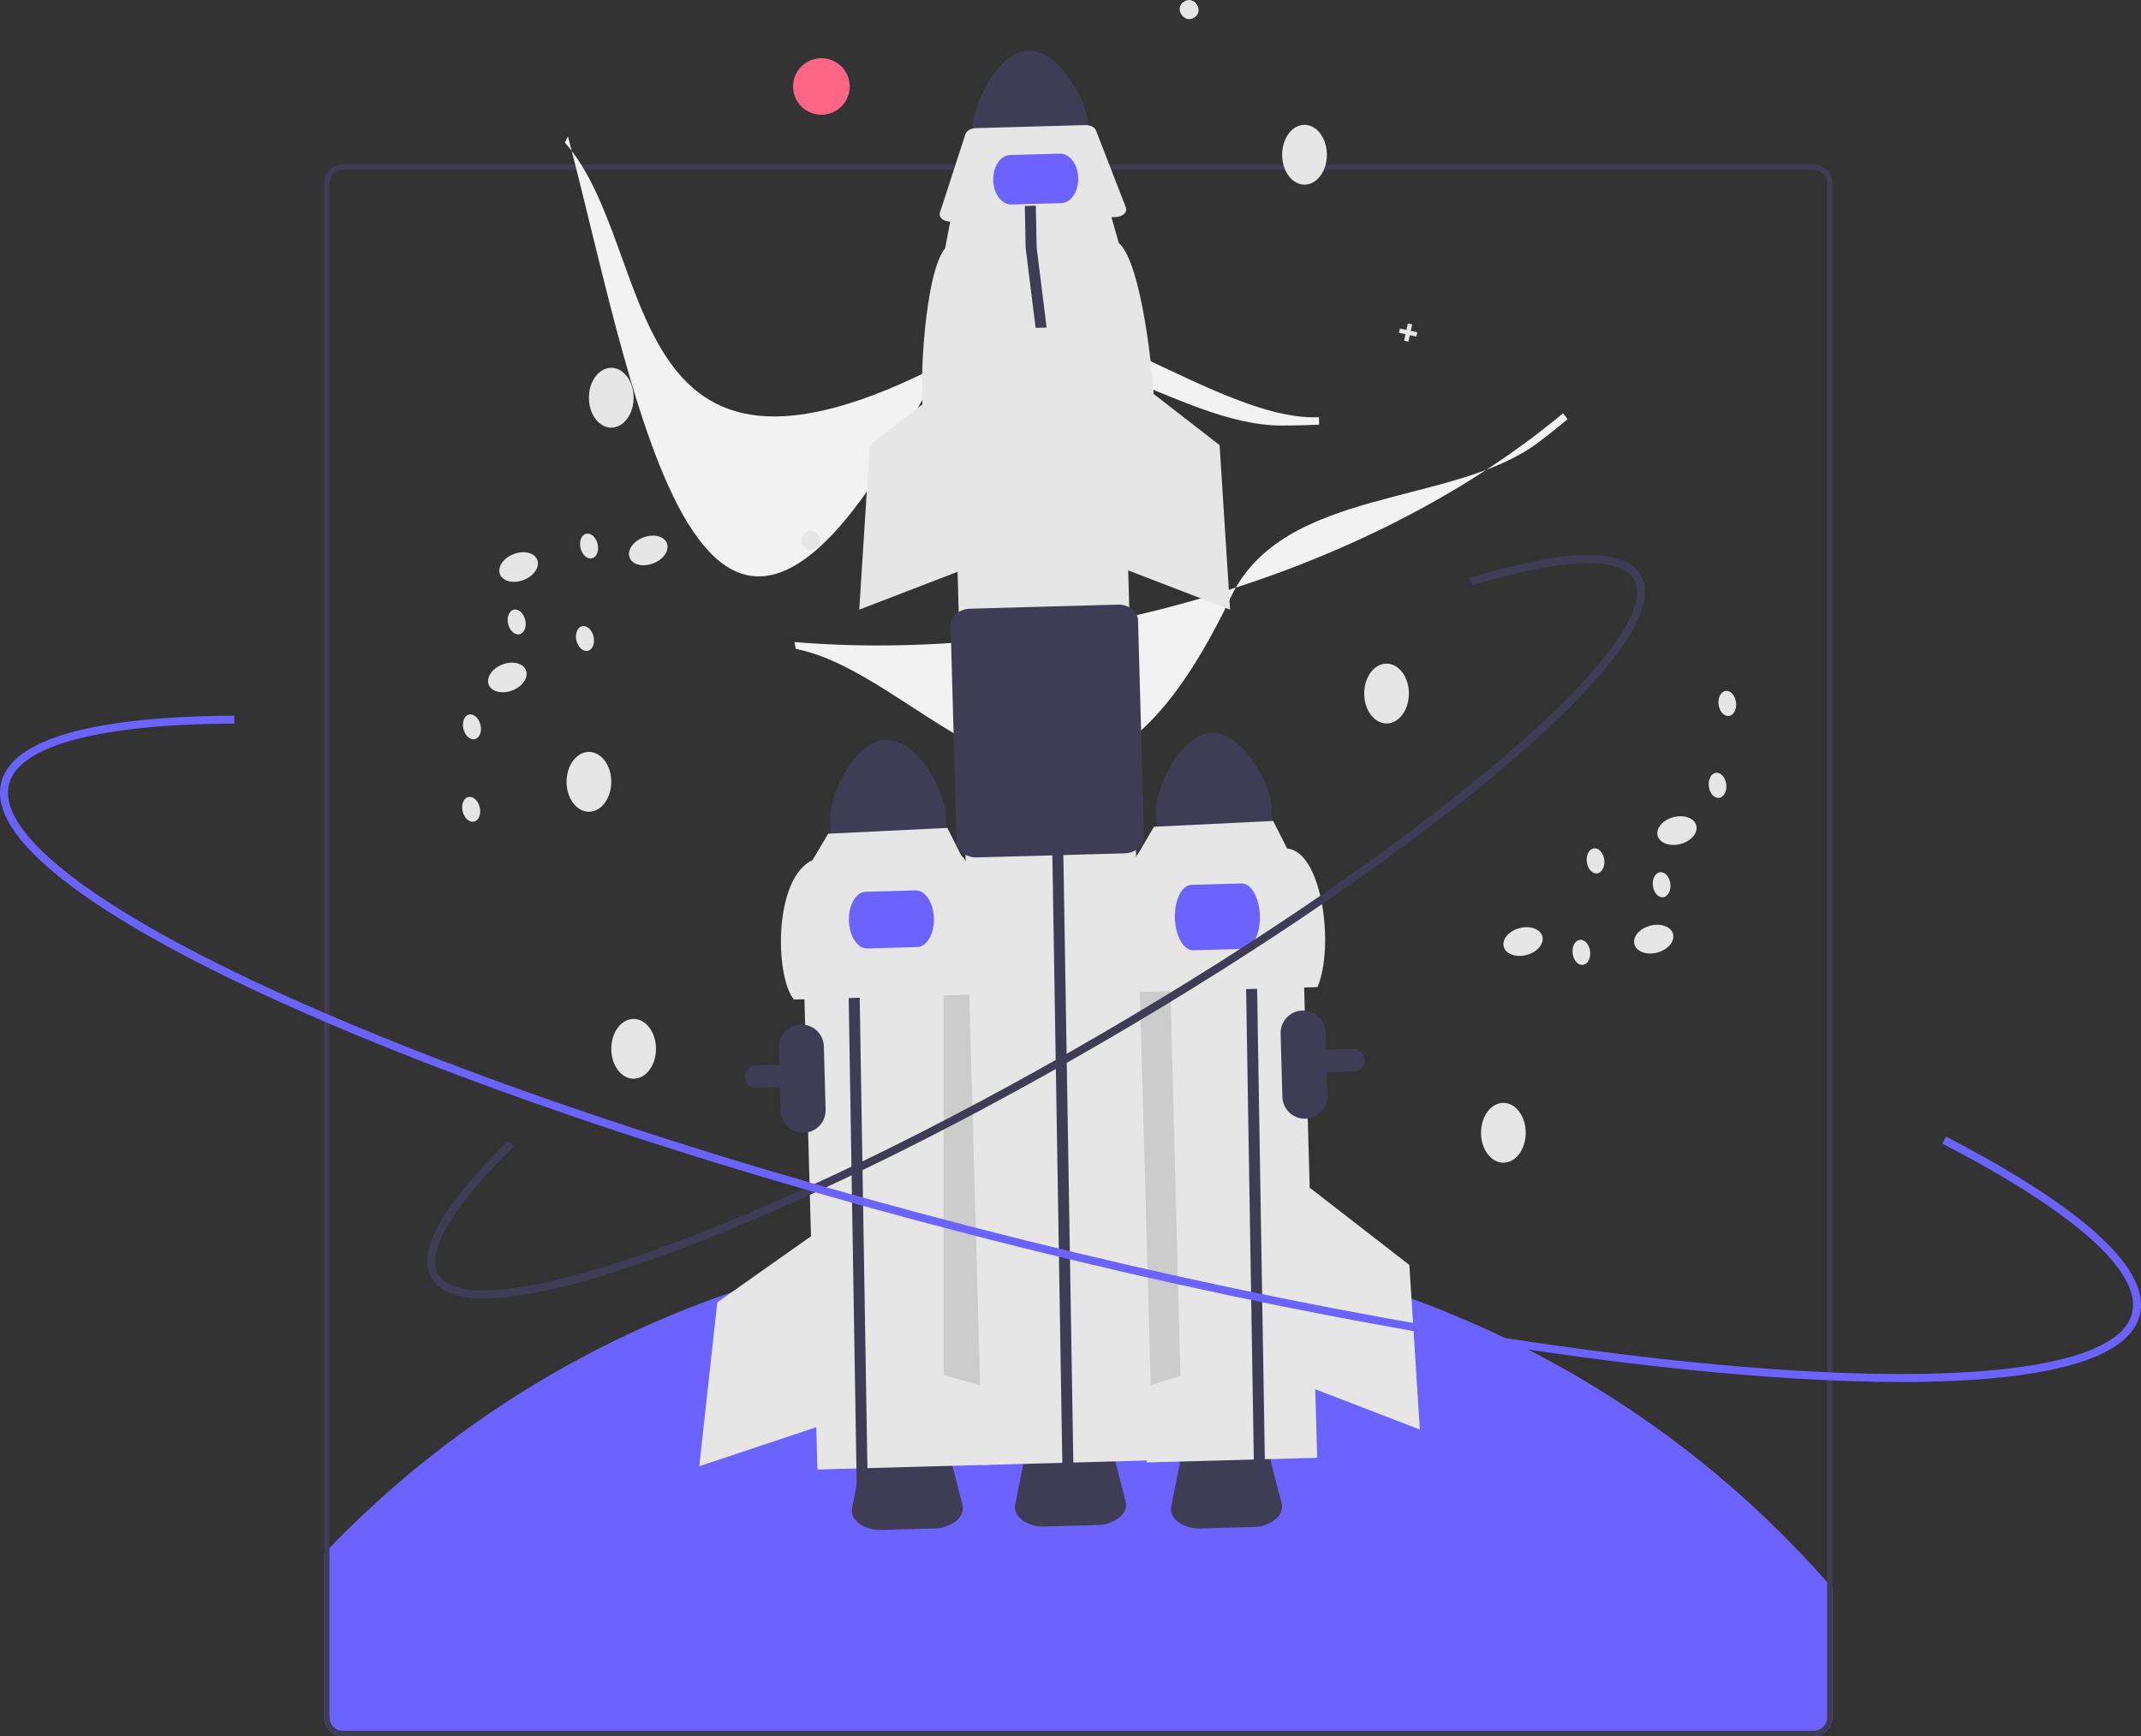 <svg width="148" height="120" viewBox="0 0 148 120" fill="none" xmlns="http://www.w3.org/2000/svg">
<rect x="0" y="0" width="148" height="120" fill="#333333" stroke="none"/>
<g clip-path="url(#clip0_1_9827)">
<path d="M126.664 109.769V118.722C126.663 119.061 126.528 119.386 126.288 119.625C126.048 119.865 125.723 120 125.383 120H23.688C23.349 119.999 23.023 119.864 22.784 119.625C22.544 119.385 22.408 119.061 22.408 118.722V107.381C22.528 107.253 22.649 107.127 22.773 107.001C29.529 100.011 37.662 94.495 46.66 90.8C55.657 87.105 65.325 85.311 75.052 85.532C84.779 85.753 94.355 87.984 103.175 92.084C111.995 96.183 119.868 102.063 126.298 109.352C126.422 109.489 126.543 109.63 126.664 109.769Z" fill="#6C63FF"/>
<path d="M93.1 11.551C92.998 11.489 92.896 11.428 92.793 11.37H82.104C82.027 11.491 81.954 11.613 81.883 11.735H93.408C93.305 11.673 93.203 11.613 93.1 11.551ZM22.408 47.603V50.323C22.453 50.327 22.501 50.327 22.547 50.329L22.455 55.558L22.408 55.532V56.047L22.446 56.067L22.408 58.26V65.818H22.773V46.371C22.671 46.765 22.549 47.176 22.408 47.603ZM93.1 11.551C92.998 11.489 92.896 11.428 92.793 11.37H82.104C82.027 11.491 81.954 11.613 81.883 11.735H93.408C93.305 11.673 93.203 11.613 93.1 11.551ZM125.383 11.37H23.688C23.349 11.37 23.023 11.505 22.783 11.745C22.543 11.984 22.408 12.309 22.408 12.648V118.722C22.408 119.061 22.544 119.385 22.784 119.625C23.023 119.864 23.349 119.999 23.688 120H125.383C125.723 120 126.048 119.865 126.288 119.625C126.528 119.386 126.663 119.061 126.664 118.722V12.648C126.663 12.309 126.528 11.984 126.288 11.745C126.048 11.505 125.723 11.37 125.383 11.37ZM126.298 118.722C126.298 118.964 126.201 119.196 126.03 119.367C125.858 119.539 125.626 119.635 125.383 119.635H23.688C23.445 119.635 23.213 119.539 23.041 119.367C22.87 119.196 22.774 118.964 22.773 118.722V12.648C22.774 12.406 22.87 12.174 23.042 12.003C23.213 11.832 23.446 11.736 23.688 11.735H125.383C125.626 11.736 125.858 11.832 126.029 12.003C126.201 12.174 126.297 12.406 126.298 12.648V118.722Z" fill="#3F3D56"/>
<path d="M64.573 105.653L60.945 105.753C60.394 105.781 59.849 105.629 59.393 105.319C58.999 105.026 58.819 104.631 58.898 104.234L59.611 100.653C59.746 99.978 60.575 99.467 61.583 99.439L63.586 99.384C64.594 99.356 65.451 99.82 65.622 100.487L66.533 104.023C66.634 104.415 66.475 104.82 66.098 105.134C65.66 105.469 65.124 105.651 64.573 105.653Z" fill="#3F3D56"/>
<path d="M86.636 105.551L83.009 105.651C82.458 105.679 81.913 105.526 81.457 105.216C81.063 104.924 80.882 104.528 80.962 104.131L81.675 100.551C81.81 99.875 82.639 99.365 83.647 99.337L85.65 99.281C86.658 99.254 87.514 99.718 87.686 100.385L88.597 103.921C88.698 104.313 88.539 104.718 88.162 105.032C87.724 105.366 87.188 105.549 86.636 105.551Z" fill="#3F3D56"/>
<path d="M51.977 75.152C51.811 75.081 51.675 74.955 51.59 74.796C51.506 74.636 51.478 74.453 51.512 74.276C51.546 74.1 51.64 73.939 51.777 73.823C51.915 73.706 52.088 73.64 52.269 73.635L93.508 72.498C93.612 72.496 93.715 72.513 93.812 72.55C93.909 72.587 93.998 72.643 94.074 72.714C94.15 72.786 94.21 72.871 94.253 72.966C94.295 73.061 94.319 73.163 94.321 73.267C94.327 73.476 94.249 73.679 94.105 73.832C93.96 73.984 93.761 74.073 93.552 74.079L52.312 75.215C52.197 75.219 52.083 75.197 51.977 75.152Z" fill="#3F3D56"/>
<path d="M67.196 61.525L55.408 61.849L56.507 101.576L68.295 101.252L67.196 61.525Z" fill="#E6E6E6"/>
<path d="M67.495 60.811L65.229 66.972L65.231 95.044L67.992 95.835L67.495 60.811Z" fill="#CCCCCC"/>
<path d="M61.241 51.142C59.035 51.205 57.353 55.014 57.393 56.501L57.468 59.192L65.453 58.972L65.379 56.281C65.337 54.794 63.446 51.083 61.241 51.142Z" fill="#3F3D56"/>
<path d="M55.561 78.301C55.149 78.312 54.749 78.159 54.45 77.877C54.151 77.594 53.976 77.204 53.964 76.793L53.843 72.413C53.831 72.001 53.984 71.602 54.268 71.303C54.551 71.004 54.942 70.83 55.354 70.819C55.766 70.807 56.166 70.96 56.465 71.243C56.765 71.526 56.94 71.916 56.951 72.327L57.072 76.707C57.083 77.118 56.93 77.517 56.647 77.816C56.364 78.115 55.973 78.29 55.561 78.301Z" fill="#3F3D56"/>
<path d="M58.552 61.944L58.497 59.049L59.257 59.03L59.313 61.916L60.002 103.97L59.242 103.991" fill="#3F3D56"/>
<path d="M68.548 68.713L54.878 69.09C53.572 67.5 53.453 60.729 56.178 59.44L57.247 57.629L65.486 57.228L66.448 59.135C67.804 60.286 68.503 67.015 68.548 68.713Z" fill="#E6E6E6"/>
<path d="M63.403 65.465L59.946 65.561C59.279 65.579 58.712 64.715 58.682 63.635C58.652 62.555 59.17 61.661 59.837 61.643L63.294 61.548C63.961 61.529 64.528 62.393 64.558 63.473C64.588 64.553 64.07 65.447 63.403 65.465Z" fill="#6C63FF"/>
<path d="M56.708 84.999L49.583 90.024L48.338 101.352L56.65 98.58L56.708 84.999Z" fill="#E6E6E6"/>
<path d="M89.951 61.038L78.163 61.363L79.262 101.09L91.05 100.765L89.951 61.038Z" fill="#E6E6E6"/>
<path d="M78.446 60.943L80.871 67.044L81.599 95.107L78.859 95.969L78.446 60.943Z" fill="#CCCCCC"/>
<path d="M95.847 50.008C96.7 50.008 97.392 49.082 97.392 47.94C97.392 46.798 96.7 45.872 95.847 45.872C94.993 45.872 94.302 46.798 94.302 47.94C94.302 49.082 94.993 50.008 95.847 50.008Z" fill="#E6E6E6"/>
<path d="M103.924 80.37C104.777 80.37 105.469 79.444 105.469 78.302C105.469 77.16 104.777 76.234 103.924 76.234C103.07 76.234 102.378 77.16 102.378 78.302C102.378 79.444 103.07 80.37 103.924 80.37Z" fill="#E6E6E6"/>
<path d="M43.8 74.566C44.654 74.566 45.346 73.64 45.346 72.498C45.346 71.356 44.654 70.43 43.8 70.43C42.947 70.43 42.255 71.356 42.255 72.498C42.255 73.64 42.947 74.566 43.8 74.566Z" fill="#E6E6E6"/>
<path d="M83.766 50.662C81.561 50.725 79.878 54.534 79.918 56.021L79.993 58.712L87.978 58.492L87.904 55.801C87.862 54.314 85.971 50.603 83.766 50.662Z" fill="#3F3D56"/>
<path d="M86.049 62.85L85.993 59.955L86.754 59.936L86.81 62.822L87.499 104.876L86.738 104.897" fill="#3F3D56"/>
<path d="M91.073 68.233L77.403 68.609C77.165 67.171 77.473 60.461 78.704 58.96L79.772 57.149L88.011 56.748L88.974 58.655C91.406 58.852 92.257 65.447 91.073 68.233Z" fill="#E6E6E6"/>
<path d="M85.945 65.59L82.488 65.685C81.821 65.703 81.25 64.704 81.215 63.457C81.181 62.211 81.695 61.181 82.363 61.163L85.82 61.067C86.487 61.049 87.058 62.048 87.092 63.295C87.126 64.542 86.612 65.571 85.945 65.59Z" fill="#6C63FF"/>
<path d="M90.534 82.095L97.423 87.439L98.148 98.813L89.971 95.664L90.534 82.095Z" fill="#E6E6E6"/>
<path d="M88.61 29.416C81.218 29.416 72.724 21.228 65.208 25.119C42.452 36.897 45.584 17.188 39.046 9.858L39.261 9.428C44.21 28.273 48.688 58.301 65.306 24.619C69.469 16.181 83.132 29.223 91.174 28.838L91.187 29.355C90.338 29.396 89.479 29.416 88.61 29.416Z" fill="#F2F2F2"/>
<path d="M106.351 30.575C100.459 35.029 88.735 33.622 85.096 41.253C74.08 64.356 64.656 46.757 55.011 44.854L54.922 44.382C64.578 45.181 74.934 43.941 84.873 40.795C93.854 37.952 101.867 33.723 108.045 28.569L108.369 28.973C107.717 29.517 107.044 30.051 106.351 30.575Z" fill="#F2F2F2"/>
<path d="M42.255 29.56C43.109 29.56 43.8 28.634 43.8 27.492C43.8 26.35 43.109 25.424 42.255 25.424C41.402 25.424 40.71 26.35 40.71 27.492C40.71 28.634 41.402 29.56 42.255 29.56Z" fill="#E6E6E6"/>
<path d="M90.177 12.764C91.03 12.764 91.722 11.838 91.722 10.696C91.722 9.554 91.03 8.628 90.177 8.628C89.323 8.628 88.631 9.554 88.631 10.696C88.631 11.838 89.323 12.764 90.177 12.764Z" fill="#E6E6E6"/>
<path d="M40.71 56.111C41.564 56.111 42.255 55.185 42.255 54.042C42.255 52.9 41.564 51.974 40.71 51.974C39.857 51.974 39.165 52.9 39.165 54.042C39.165 55.185 39.857 56.111 40.71 56.111Z" fill="#E6E6E6"/>
<path d="M56.401 37.907C55.695 38.377 54.972 37.259 55.692 36.81C56.398 36.34 57.121 37.458 56.401 37.907Z" fill="#E6E6E6"/>
<path d="M82.556 1.21C81.85 1.68 81.127 0.562 81.847 0.113C82.553 -0.357 83.276 0.761 82.556 1.21Z" fill="#E6E6E6"/>
<path d="M97.971 22.968L97.522 22.869L97.62 22.421L97.321 22.355L97.222 22.804L96.773 22.706L96.707 23.005L97.156 23.103L97.058 23.552L97.358 23.617L97.456 23.168L97.906 23.267L97.971 22.968Z" fill="#E6E6E6"/>
<path d="M56.779 7.931C57.86 7.931 58.736 7.056 58.736 5.977C58.736 4.898 57.86 4.023 56.779 4.023C55.697 4.023 54.821 4.898 54.821 5.977C54.821 7.056 55.697 7.931 56.779 7.931Z" fill="#FF6584"/>
<path d="M71.097 3.504C68.891 3.566 67.209 7.376 67.249 8.862L67.323 11.554L75.309 11.334L75.234 8.642C75.193 7.156 73.302 3.445 71.097 3.504Z" fill="#3F3D56"/>
<path d="M75.852 105.418L72.224 105.518C71.673 105.547 71.128 105.394 70.672 105.084C70.278 104.792 70.097 104.396 70.177 103.999L70.89 100.418C71.025 99.743 71.854 99.232 72.862 99.204L74.865 99.149C75.873 99.121 76.73 99.586 76.901 100.253L77.812 103.789C77.913 104.181 77.754 104.586 77.377 104.899C76.939 105.234 76.403 105.416 75.852 105.418Z" fill="#3F3D56"/>
<path d="M77.469 20.637L65.681 20.962L67.903 101.266L79.691 100.941L77.469 20.637Z" fill="#E6E6E6"/>
<path d="M72.752 59.509L72.697 56.614L73.457 56.596L73.513 59.481L74.202 101.535L73.441 101.556" fill="#3F3D56"/>
<path d="M79.79 27.987L63.818 28.427C63.539 26.747 63.899 18.906 65.337 17.153L65.731 15.06L76.76 14.756L77.337 16.796C78.921 18.141 79.737 26.003 79.79 27.987Z" fill="#E6E6E6"/>
<path d="M77.108 15.003L65.728 15.317C65.308 15.328 64.961 15.108 64.953 14.825C64.952 14.784 64.958 14.743 64.971 14.705L66.738 9.269C66.814 9.036 67.115 8.865 67.467 8.855L75.014 8.647C75.366 8.638 75.677 8.792 75.765 9.02L77.831 14.35C77.936 14.623 77.692 14.907 77.286 14.984C77.227 14.995 77.168 15.001 77.108 15.003Z" fill="#E6E6E6"/>
<path d="M66.85 59.14C66.748 59.096 66.65 59.04 66.561 58.973C66.433 58.883 66.327 58.765 66.252 58.629C66.177 58.492 66.133 58.34 66.126 58.184L65.712 43.235C65.695 42.616 66.302 42.096 67.066 42.075L77.254 41.794C78.017 41.773 78.652 42.259 78.669 42.878L79.083 57.827C79.084 57.983 79.049 58.137 78.981 58.278C78.914 58.418 78.815 58.542 78.692 58.638C78.419 58.86 78.08 58.983 77.729 58.987L67.541 59.268C67.304 59.276 67.069 59.232 66.85 59.14Z" fill="#3F3D56"/>
<path d="M73.371 14.041L69.914 14.136C69.247 14.155 68.683 13.402 68.657 12.46C68.631 11.517 69.153 10.734 69.82 10.716L73.277 10.621C73.944 10.602 74.508 11.355 74.534 12.297C74.56 13.24 74.038 14.023 73.371 14.041Z" fill="#6C63FF"/>
<path d="M90.243 77.331C89.831 77.342 89.432 77.189 89.132 76.906C88.833 76.624 88.658 76.234 88.646 75.823L88.525 71.443C88.514 71.031 88.667 70.632 88.951 70.334C89.234 70.035 89.624 69.861 90.036 69.85C90.448 69.838 90.848 69.991 91.147 70.273C91.447 70.556 91.622 70.946 91.633 71.357L91.755 75.737C91.766 76.148 91.612 76.547 91.329 76.846C91.046 77.145 90.655 77.319 90.243 77.331Z" fill="#3F3D56"/>
<path d="M33.462 89.751C31.588 89.751 30.37 89.286 29.831 88.362C28.767 86.54 30.549 83.343 35.124 78.859L35.509 79.25C31.258 83.415 29.41 86.553 30.305 88.087C30.871 89.057 32.556 89.404 35.179 89.091C37.783 88.781 41.233 87.856 45.435 86.343C54.085 83.227 64.937 77.971 75.992 71.543C87.047 65.115 96.98 58.285 103.963 52.312C105.304 51.164 106.521 50.06 107.581 49.031C108.971 47.712 110.254 46.285 111.417 44.763C112.983 42.64 113.512 41.005 112.946 40.035C112 38.415 108.028 38.567 101.76 40.465L101.601 39.941C108.326 37.905 112.302 37.844 113.42 39.759C114.115 40.95 113.589 42.742 111.859 45.087C110.678 46.634 109.376 48.084 107.963 49.423C106.896 50.461 105.67 51.572 104.32 52.728C97.313 58.722 87.351 65.572 76.268 72.016C65.185 78.46 54.301 83.731 45.621 86.858C41.38 88.386 37.889 89.32 35.244 89.635C34.653 89.709 34.058 89.748 33.462 89.751Z" fill="#3F3D56"/>
<path d="M77.418 25.424L84.306 30.768L85.032 42.141L76.855 38.993L77.418 25.424Z" fill="#E6E6E6"/>
<path d="M67.011 25.424L60.123 30.768L59.397 42.141L67.574 38.993L67.011 25.424Z" fill="#E6E6E6"/>
<path d="M70.898 17.13L70.843 14.235L71.603 14.216L71.659 17.102L72.348 22.642L71.588 22.663" fill="#3F3D56"/>
<path d="M36.196 40.091C36.907 39.816 37.329 39.192 37.138 38.698C36.946 38.204 36.213 38.026 35.501 38.301C34.79 38.576 34.368 39.2 34.56 39.694C34.751 40.188 35.484 40.366 36.196 40.091Z" fill="#E6E6E6"/>
<path d="M45.159 38.943C45.87 38.668 46.292 38.045 46.1 37.55C45.909 37.056 45.176 36.878 44.464 37.153C43.753 37.428 43.331 38.052 43.523 38.546C43.714 39.041 44.447 39.218 45.159 38.943Z" fill="#E6E6E6"/>
<path d="M35.418 47.724C36.13 47.449 36.552 46.825 36.36 46.331C36.168 45.837 35.436 45.659 34.724 45.934C34.012 46.209 33.591 46.833 33.782 47.327C33.974 47.821 34.706 47.999 35.418 47.724Z" fill="#E6E6E6"/>
<path d="M32.825 51.091C33.152 51.014 33.327 50.571 33.215 50.103C33.104 49.634 32.749 49.317 32.423 49.394C32.096 49.471 31.922 49.914 32.033 50.382C32.144 50.851 32.499 51.168 32.825 51.091Z" fill="#E6E6E6"/>
<path d="M32.772 56.791C33.099 56.714 33.273 56.272 33.162 55.803C33.051 55.335 32.696 55.017 32.37 55.094C32.043 55.172 31.868 55.614 31.98 56.083C32.091 56.551 32.446 56.868 32.772 56.791Z" fill="#E6E6E6"/>
<path d="M40.639 44.985C40.965 44.907 41.14 44.465 41.029 43.996C40.918 43.528 40.563 43.211 40.236 43.288C39.91 43.365 39.735 43.807 39.846 44.276C39.957 44.744 40.312 45.062 40.639 44.985Z" fill="#E6E6E6"/>
<path d="M35.918 43.84C36.245 43.763 36.419 43.321 36.308 42.852C36.197 42.384 35.842 42.066 35.516 42.143C35.189 42.221 35.014 42.663 35.126 43.132C35.237 43.6 35.592 43.917 35.918 43.84Z" fill="#E6E6E6"/>
<path d="M40.922 38.591C41.248 38.514 41.423 38.072 41.312 37.603C41.2 37.135 40.846 36.817 40.519 36.894C40.193 36.971 40.018 37.414 40.129 37.883C40.24 38.351 40.595 38.668 40.922 38.591Z" fill="#E6E6E6"/>
<path d="M114.564 65.843C115.302 65.647 115.789 65.073 115.653 64.561C115.516 64.049 114.807 63.792 114.07 63.988C113.332 64.184 112.845 64.759 112.981 65.271C113.118 65.783 113.827 66.039 114.564 65.843Z" fill="#E6E6E6"/>
<path d="M105.53 66.01C106.267 65.814 106.754 65.24 106.618 64.728C106.481 64.216 105.772 63.959 105.035 64.155C104.297 64.352 103.81 64.926 103.947 65.438C104.083 65.95 104.792 66.206 105.53 66.01Z" fill="#E6E6E6"/>
<path d="M116.169 58.34C116.907 58.144 117.394 57.57 117.258 57.057C117.121 56.545 116.412 56.289 115.675 56.485C114.937 56.681 114.45 57.255 114.586 57.768C114.723 58.28 115.432 58.536 116.169 58.34Z" fill="#E6E6E6"/>
<path d="M118.834 55.151C119.167 55.109 119.389 54.688 119.33 54.211C119.27 53.733 118.952 53.379 118.619 53.42C118.286 53.461 118.064 53.882 118.124 54.36C118.183 54.838 118.501 55.192 118.834 55.151Z" fill="#E6E6E6"/>
<path d="M119.509 49.49C119.842 49.449 120.064 49.028 120.004 48.55C119.945 48.072 119.627 47.718 119.294 47.759C118.961 47.8 118.739 48.221 118.798 48.699C118.858 49.177 119.176 49.531 119.509 49.49Z" fill="#E6E6E6"/>
<path d="M110.402 60.372C110.735 60.331 110.956 59.91 110.897 59.432C110.838 58.954 110.52 58.6 110.187 58.641C109.854 58.682 109.632 59.103 109.691 59.581C109.75 60.059 110.068 60.413 110.402 60.372Z" fill="#E6E6E6"/>
<path d="M114.969 62.022C115.302 61.981 115.524 61.56 115.465 61.082C115.405 60.604 115.087 60.25 114.754 60.291C114.421 60.333 114.199 60.754 114.259 61.231C114.318 61.709 114.636 62.063 114.969 62.022Z" fill="#E6E6E6"/>
<path d="M109.423 66.696C109.756 66.655 109.978 66.234 109.919 65.757C109.859 65.279 109.541 64.925 109.208 64.966C108.875 65.007 108.653 65.428 108.713 65.906C108.772 66.384 109.09 66.738 109.423 66.696Z" fill="#E6E6E6"/>
<path d="M131.445 95.528C129.083 95.528 126.495 95.439 123.679 95.261C109.118 94.338 90.256 91.129 70.568 86.225C50.881 81.321 32.719 75.308 19.43 69.294C12.957 66.365 7.989 63.592 4.664 61.052C1.143 58.363 -0.397 56.019 0.087 54.086C1.028 50.32 9.366 49.496 16.194 49.468L16.196 50.016C6.819 50.054 1.287 51.547 0.619 54.219C-0.232 57.622 6.707 62.935 19.657 68.796C32.917 74.796 51.045 80.798 70.701 85.694C90.357 90.59 109.184 93.793 123.714 94.714C137.904 95.614 146.53 94.178 147.381 90.775C148.087 87.949 143.431 83.787 134.269 79.054L134.521 78.568C141.178 82.007 148.906 86.939 147.913 90.907C147.43 92.841 144.968 94.187 140.594 94.91C138.102 95.322 135.04 95.528 131.445 95.528Z" fill="#6C63FF"/>
</g>
<defs>
<clipPath id="clip0_1_9827">
<rect width="148" height="120" fill="white"/>
</clipPath>
</defs>
</svg>
